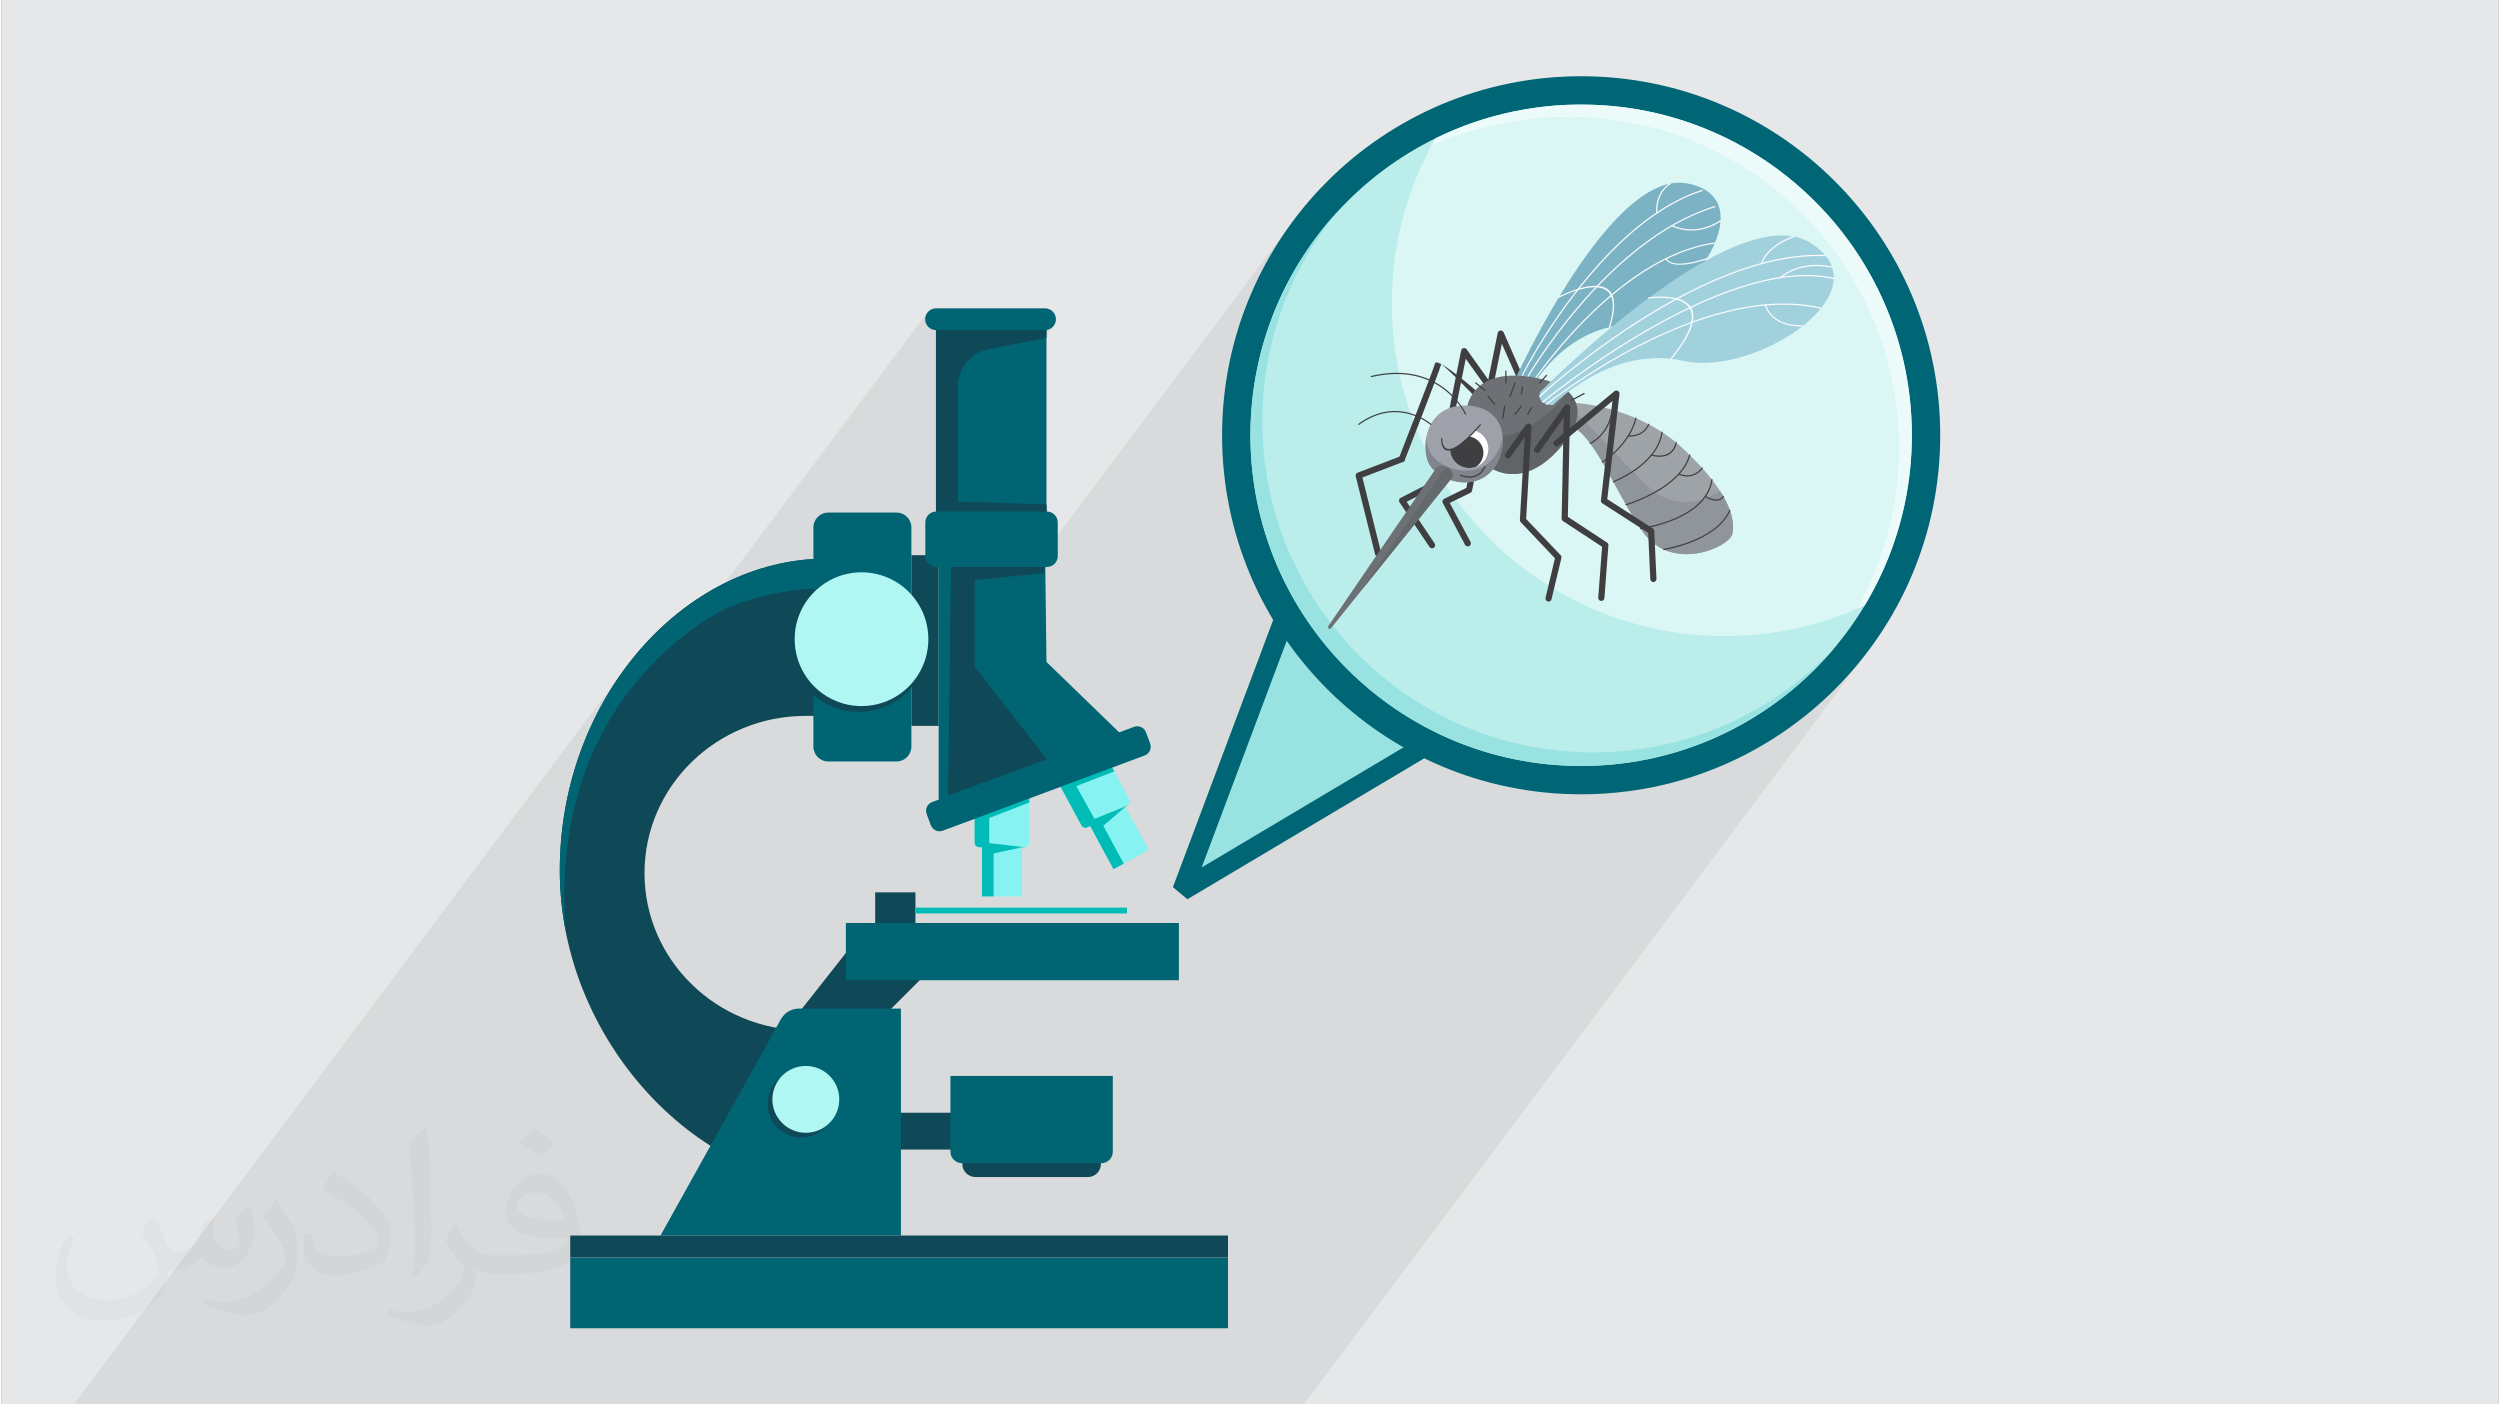 <?xml version="1.0" encoding="UTF-8"?>
<!DOCTYPE svg PUBLIC "-//W3C//DTD SVG 1.0//EN" "http://www.w3.org/TR/2001/REC-SVG-20010904/DTD/svg10.dtd">
<!-- Creator: CorelDRAW 2017 -->
<svg xmlns="http://www.w3.org/2000/svg" xml:space="preserve" width="356px" height="200px" version="1.0" style="shape-rendering:geometricPrecision; text-rendering:geometricPrecision; image-rendering:optimizeQuality; fill-rule:evenodd; clip-rule:evenodd"
viewBox="0 0 35600 20025"
 xmlns:xlink="http://www.w3.org/1999/xlink">
 <rect x="0" y="0" width="35600" height="20025" fill="#808080" stroke="none"/>
 <defs>
  <style type="text/css">
   <![CDATA[
    .fil8 {fill:#98E3E2}
    .fil0 {fill:#E6E7E8}
    .fil6 {fill:#006473;fill-rule:nonzero}
    .fil9 {fill:#006574;fill-rule:nonzero}
    .fil5 {fill:#00BBB6;fill-rule:nonzero}
    .fil3 {fill:#0F4856;fill-rule:nonzero}
    .fil14 {fill:#3F3F41;fill-rule:nonzero}
    .fil20 {fill:#606467;fill-rule:nonzero}
    .fil23 {fill:#64696B;fill-rule:nonzero}
    .fil19 {fill:#6D7074;fill-rule:nonzero}
    .fil17 {fill:#7BB3C4;fill-rule:nonzero}
    .fil22 {fill:#80858C;fill-rule:nonzero}
    .fil4 {fill:#86F3F2;fill-rule:nonzero}
    .fil16 {fill:#90959C;fill-rule:nonzero}
    .fil11 {fill:#98E3E2;fill-rule:nonzero}
    .fil21 {fill:#9EA1AA;fill-rule:nonzero}
    .fil15 {fill:#9EA3A8;fill-rule:nonzero}
    .fil25 {fill:#A1D1DD;fill-rule:nonzero}
    .fil7 {fill:#B0F7F4;fill-rule:nonzero}
    .fil10 {fill:#BBEDEB;fill-rule:nonzero}
    .fil12 {fill:#DAF6F5;fill-rule:nonzero}
    .fil13 {fill:#ECFAFA;fill-rule:nonzero}
    .fil18 {fill:#FBFBFF;fill-rule:nonzero}
    .fil24 {fill:white;fill-rule:nonzero}
    .fil1 {fill:#373435;fill-opacity:0.031}
    .fil2 {fill:#373435;fill-opacity:0.078}
   ]]>
  </style>
 </defs>
 <g id="Layer_x0020_1">
  <g id="_1991538682784">
   <path class="fil0" d="M0 0l35600 0 0 20025 -35600 0 0 -20025z"/>
   <path class="fil1" d="M2165 17350c67,103 111,202 155,311 31,64 48,183 198,183 44,0 107,-14 163,-45 63,-33 111,-82 135,-159l61 -201 145 -72 10 10c-19,76 -24,148 -24,206 0,169 145,233 262,233 68,0 128,-33 128,-95 0,-81 -34,-216 -78,-338 68,-68 136,-136 214,-191l12 6c34,144 53,286 53,381 0,92 -41,195 -75,263 -71,132 -194,237 -344,237 -114,0 -240,-57 -327,-163l-5 0c-83,101 -209,194 -412,194l-63 0c-10,134 -39,229 -82,313 -122,237 -480,404 -817,404 -470,0 -705,-272 -705,-632 0,-223 72,-431 184,-577l92 37c-70,134 -116,261 -116,385 0,338 274,499 591,499 293,0 657,-188 722,-404 -24,-237 -114,-348 -250,-565 42,-72 95,-144 160,-220l13 0 0 0 0 0 0 0 0 0 0 0zm5414 -1273c99,62 196,136 290,221 -53,74 -118,142 -201,201 -94,-76 -189,-142 -286,-212 66,-74 131,-146 197,-210zm51 925c-160,0 -291,105 -291,183 0,167 320,219 702,217 -48,-196 -215,-400 -411,-400zm-359 894c208,0 390,-6 528,-41 155,-39 286,-118 286,-171 0,-15 0,-31 -5,-46 -87,9 -186,9 -274,9 -281,0 -496,-64 -581,-223 -22,-43 -36,-93 -36,-148 0,-153 65,-303 181,-406 97,-84 204,-138 313,-138 196,0 354,159 463,408 60,136 101,292 101,490 0,132 -36,243 -118,326 -153,148 -434,204 -865,204l-197 0 0 0 -51 0c-106,0 -184,-19 -244,-66l-10 0c2,24 5,49 5,72 0,97 -32,220 -97,319 -192,286 -400,410 -579,410 -182,0 -405,-70 -606,-161l36 -70c66,27 155,45 279,45 325,0 751,-313 804,-617 -12,-25 -33,-58 -65,-93 -94,-113 -155,-208 -211,-307 49,-95 92,-171 134,-239l16 -2c139,282 265,445 546,445l43 0 0 0 204 0 0 0 0 0 0 0 0 0 0 0zm-1406 299c24,-130 26,-276 26,-412l0 -202c0,-377 -48,-925 -87,-1281 68,-75 163,-161 238,-219l21 6c51,449 64,971 64,1450 0,126 -5,250 -17,340 -8,114 -73,200 -214,332l-31 -14 0 0 0 0 0 0 0 0 0 0zm-1447 -596c7,177 94,317 397,317 189,0 349,-49 526,-133 31,-15 48,-33 48,-50 0,-111 -84,-257 -228,-391 -138,-126 -322,-237 -494,-311 -58,-25 -77,-52 -77,-76 0,-52 68,-159 123,-235l20 -2c196,103 416,255 579,426 148,157 240,315 240,488 0,128 -39,250 -102,361 -216,109 -446,191 -674,191 -276,0 -465,-129 -465,-434 0,-33 0,-85 12,-151l95 0 0 0 0 0 0 0 0 0 0 0zm-500 -502l172 278c63,103 121,214 121,391l0 227c0,183 -117,379 -306,572 -147,132 -278,188 -399,188 -180,0 -386,-56 -623,-159l26 -70c75,21 163,37 270,37 341,-2 690,-251 850,-556 19,-35 27,-68 27,-91 0,-35 -20,-74 -34,-109 -87,-165 -184,-315 -291,-453 56,-88 111,-173 172,-257l15 2 0 0 0 0 0 0 0 0 0 0z"/>
   <path class="fil2" d="M8589 20025l-28 0 -8 0 -2 0 -2 0 -3 0 -1 0 -3 0 -93 0 -10 0 -26 0 -4 0 -149 0 -35 0 -76 0 -89 0 -38 0 -8 0 -24 0 -16 0 -85 0 -14 0 -23 0 -33 0 -32 0 -62 0 -10 0 -101 0 -17 0 -6 0 -83 0 -6 0 -46 0 -85 0 -7 0 -49 0 -21 0 -2 0 -119 0 -109 0 -12 0 -55 0 -3 0 -7 0 -41 0 -23 0 -26 0 -13 0 -76 0 -266 0 -2 0 -229 0 -6 0 -1 0 -23 0 -1 0 -166 0 -76 0 -38 0 -4 0 -10 0 -25 0 -23 0 -44 0 -118 0 -51 0 -223 0 -134 0 -50 0 -39 0 -209 0 -149 0 -93 0 -25 0 -209 0 -33 0 -11 0 -166 0 -98 0 -173 0 -1 0 -186 0 -22 0 -112 0 -39 0 -39 0 -205 0 -26 0 -77 0 -222 0 -48 0 -27 0 -106 0 -56 0 -48 0 -33 0 -65 0 -172 0 -372 0 -48 0 -52 0 -304 0 -12 0 -5 0 -200 0 -56 0 -38 0 -213 0 -299 0 7820 -10442 -115 168 -108 174 -101 181 -94 186 -86 192 -78 197 -51 148 685 -916 108 -140 115 -137 123 -135 131 -132 139 -130 148 -126 116 -90 3413 -4558 -14 26 -9 29 -4 32 4 31 9 29 14 27 19 23 23 19 27 14 29 9 16 2 13 -18 0 7 5 -7 0 19 1550 0 32 -3 29 -9 26 -14 23 -19 19 -23 -138 185 30 -6 -1571 2098 0 377 1576 0 -139 186 134 0 -453 605 273 0 3701 -4941 -143 201 -133 207 -123 215 -113 220 -103 227 -91 233 -81 238 -69 243 -11 47 1191 -1589 22 -29 10 -13 -6 8 114 -145 148 -171 156 -163 164 -157 171 -148 178 -140 185 -131 191 -123 198 -113 168 -87 1 0 -1 0 35 -17 209 -95 214 -84 219 -74 224 -64 228 -53 232 -41 236 -30 240 -18 242 -6 243 6 239 18 236 30 232 41 229 53 223 64 219 74 215 84 208 95 204 104 197 113 192 123 184 131 178 140 172 148 163 157 157 163 148 171 140 179 131 185 123 191 113 197 105 204 94 208 84 215 75 219 63 223 53 229 41 232 30 236 18 239 7 243 -7 243 -18 239 -30 236 -41 232 -53 228 -63 224 -75 219 -84 214 -94 209 -105 203 -113 198 -123 191 -131 185 -1198 1599 74 -42 207 -133 201 -143 194 -152 185 -161 178 -169 170 -178 161 -186 151 -193 -8055 10756 -505 0 -6 0 -25 0 -77 0 -1068 0 -193 0 -21 0 -308 0 -359 0 -88 0 -215 0 -314 0 -11 0 -256 0 -18 0 -4 0 -9 0 -8 0 -159 0 -60 0 -22 0 -51 0 -12 0 -115 0 -63 0 -5 0 -12 0 -5 0 -18 0 -3 0 -38 0 -15 0 -6 0 -95 0 -144 0 -9 0 -5 0 -1 0 -3 0 -4 0 -3 0 -5 0 -40 0 -14 0 -2 0 -16 0 -47 0 -1 0 -15 0 -16 0 -70 0 -3 0 -14 0 -11 0 -11 0 -2 0 0 0 -3 0 -1 0 -14 0 -9 0 -14 0 -7 0 -150 0 -22 0 -5 0 -6 0 -50 0 -37 0 -22 0 -30 0 -1 0 -52 0 -3 0 -37 0 -4 0 -84 0 -16 0 -2 0 -1 0 -8 0 -4 0 -10 0 0 0 -1 0 -57 0 0 0 -16 0 -15 0 -6 0 -55 0 -23 0 -18 0 -25 0 -7 0 -35 0 -2 0 -13 0 -11 0 -2 0 -30 0 -21 0 -22 0 -8 0 -1 0 -85 0 -7 0 -14 0 -3 0 -22 0 -12 0 -8 0 -4 0 -9 0 -2 0 -2 0 -59 0 -14 0 -7 0 -12 0 -1 0 -98 0 -182 0 -22 0 -66 0 -2 0 -22 0 -15 0 -6 0 -53 0 -3 0 -22 0 -13 0 -67 0 -88 0 0 0 -4 0 -16 0 -31 0 -3 0 -23 0 -1 0 -128 0 -1 0 -27 0 -2 0 -2 0 -62 0 -8 0 -1 0 -14 0 -12 0 -19 0 -1 0 -14 0 -23 0 -23 0 -6 0 -5 0 -3 0 -7 0 -4 0 -2 0 0 0 -27 0 -104 0 -3 0 -10 0 -13 0 -2 0 -2 0 -16 0 0 0 -13 0 -23 0 -8 0 -14 0 -14 0 -11 0 -9 0 -5 0 -25 0 -8 0 -3 0 -1 0 -10 0 -27 0 -3 0 -19 0 -4 0 -1 0 -14 0 0 0 -18 0 -8 0 -13 0 -5 0 -5 0 -11 0 -10 0 -10 0 -2 0 0 0 -4 0 -8 0 -2 0 -3 0 -4 0 -1 0 -7 0 -13 0 -1 0 0 0 -6 0 -1 0 -7 0 -21 0 -19 0 -16 0 -13 0 -14 0 -3 0 0 0 -5 0 -6 0 -1 0 -1 0 -1 0 -2 0 -6 0 -3 0 0 0 -2 0 -11 0 0 0 -7 0 -1 0 -44 0 -12 0 -1 0 -7 0 -3 0 -2 0 -10 0 -7 0 -3 0 -6 0 -2 0 -3 0 0 0 -1 0 -2 0 -3 0 -3 0 -6 0 -1 0 -8 0 -33 0 -2 0 -15 0 -5 0 -3 0 -1 0 -9 0 -9 0 -3 0 -17 0 -1 0 -2 0 -1 0 -6 0 -1 0 -1 0 -17 0 -3 0 -19 0 -7 0 -6 0 -5 0 -10 0 -4 0 -1 0 0 0 0 0 -13 0 -2 0 -6 0 -17 0 -9 0 -11 0 -4 0 -1 0 -13 0 -1 0 -7 0 -13 0 -1 0 -5 0 -8 0 -13 0 -6 0 0 0 -4 0 -16 0 -6 0 -12 0 -6 0 -1 0 -6 0 -25 0 -21 0 -18 0 -2 0 -8 0 -8 0 -13 0 -2 0 -10 0 -4 0 -8 0 -7 0 -6 0 -33 0 -9 0 -3 0 -10 0 -2 0 -9 0 -1 0 -5 0 -29 0 -6 0 -11 0 -13 0 -13 0 -6 0 -9 0 -2 0 -22 0 -47 0 -1 0 -27 0 -11 0 -35 0 -44 0 -36 0 -17 0 -42 0 0 0 -2 0 0 0 -7 0 -5 0 -4 0 -15 0 -7 0 -175 0 -42 0 -2 0 -5 0 -19 0 -20 0 -69 0 -3 0 -9 0 -12 0 -25 0 -71 0 -14 0 -7 0 -13 0 -5 0 -8 0 -10 0 -8 0 -36 0 -9 0 -1 0 0 0 -108 0 0 0 -60 0 -29 0 -20 0 -86 0 -107 0 -17 0 -14 0 -7 0 -70 0 -17 0 -5 0 -62 0 -1 0 -33 0 -15 0 -1 0 -13 0 -3 0 -5 0 -9 0 -38 0 -13 0z"/>
   <g>
    <path class="fil3" d="M15489 16782l-1604 0c-103,0 -186,-83 -186,-185l0 -134c0,-102 83,-185 186,-185l1604 0c102,0 185,83 185,185l0 134c0,102 -83,185 -185,185z"/>
    <path class="fil4" d="M16357 12119l-505 274 -667 -1232 504 -273 668 1231z"/>
    <path class="fil4" d="M16056 11486l-570 309c-31,17 -71,5 -88,-27l-322 -592 685 -371 321 592c17,32 5,72 -26,89z"/>
    <path class="fil5" d="M15781 10843l84 155 -542 210 260 467 482 -194 -578 313c-32,18 -72,6 -90,-26l-325 -600 709 -325z"/>
    <path class="fil5" d="M16000 12313l-146 79 -338 -624 146 -79 362 -186 -316 271 292 539z"/>
    <path class="fil4" d="M13977 12781l573 0 0 -1401 -573 0 0 1401z"/>
    <path class="fil4" d="M14587 12081l-647 0c-36,0 -66,-30 -66,-66l0 -674 779 0 0 674c0,36 -30,66 -66,66z"/>
    <path class="fil5" d="M14653 11384l0 58 -571 221 0 358 516 60 -658 -1c-36,0 -66,-29 -66,-65l0 -683 779 52z"/>
    <path class="fil5" d="M14144 12781l-165 0 0 -710 165 0 407 9 -407 88 0 613z"/>
    <path class="fil3" d="M12135 16390l1926 0 0 -525 -1926 0 0 525z"/>
    <path class="fil3" d="M11162 14698l876 -1110 1440 0 -973 973 0 1362 -1459 0 116 -1225z"/>
    <path class="fil3" d="M12972 10349l389 0 0 -2433 -389 0 0 2433z"/>
    <path class="fil3" d="M11914 7965l-156 0c-2026,0 -3799,1991 -3799,4446l0 0c0,2456 2007,4446 3799,4446l156 0 0 -2166 -448 0c-1270,0 -2299,-1004 -2299,-2242l0 0c0,-1238 1029,-2242 2299,-2242l448 0 0 -2242z"/>
    <path class="fil6" d="M12823 14380l-1452 0c-108,0 -208,58 -260,153l-1716 3083 3428 0 0 -3236z"/>
    <path class="fil6" d="M13322 7479l1576 0 0 -2791 -1576 0 0 2791z"/>
    <path class="fil6" d="M14903 8084l-1576 0c-86,0 -156,-70 -156,-155l0 -480c0,-86 70,-156 156,-156l1576 0c86,0 156,70 156,156l0 480c0,85 -70,155 -156,155z"/>
    <path class="fil6" d="M12760 10857l-973 0c-117,0 -212,-95 -212,-212l0 -3125c0,-117 95,-212 212,-212l973 0c117,0 212,95 212,212l0 3125c0,117 -95,212 -212,212z"/>
    <path class="fil6" d="M12038 13976l4748 0 0 -816 -4748 0 0 816z"/>
    <path class="fil3" d="M8108 17931l9378 0 0 -315 -9378 0 0 315z"/>
    <path class="fil6" d="M8108 18938l9378 0 0 -1004 -9378 0 0 1004z"/>
    <path class="fil6" d="M15949 10456l-2588 973 0 -3522 1518 0 19 1531 1051 1018z"/>
    <path class="fil6" d="M16299 10771l-2880 1073c-68,25 -144,-10 -170,-78l-59 -160c-26,-69 9,-145 77,-170l2880 -1073c68,-25 144,10 170,78l59 160c26,69 -9,144 -77,170z"/>
    <path class="fil3" d="M12456 13160l574 0 0 -437 -574 0 0 437z"/>
    <path class="fil5" d="M13030 13024l3016 0 0 -83 -3016 0 0 83z"/>
    <path class="fil6" d="M15679 16585l-1985 0c-91,0 -165,-74 -165,-165l0 -1080 2315 0 0 1080c0,91 -73,165 -165,165z"/>
    <path class="fil3" d="M11877 15742c0,263 -214,476 -477,476 -263,0 -477,-213 -477,-476 0,-264 214,-477 477,-477 263,0 477,213 477,477z"/>
    <path class="fil7" d="M11944 15675c0,263 -214,476 -477,476 -263,0 -477,-213 -477,-476 0,-263 214,-477 477,-477 263,0 477,214 477,477z"/>
    <path class="fil6" d="M11914 7965l-156 0c-2026,0 -3799,1991 -3799,4446 0,301 31,596 87,880 -110,-1257 124,-3168 1943,-4420 782,-538 1912,-485 1912,-485l13 -421z"/>
    <path class="fil3" d="M13206 9167c0,543 -440,983 -983,983 -542,0 -982,-440 -982,-983 0,-542 440,-982 982,-982 543,0 983,440 983,982z"/>
    <path class="fil7" d="M13214 9113c0,527 -426,954 -953,954 -526,0 -953,-427 -953,-954 0,-526 427,-953 953,-953 527,0 953,427 953,953z"/>
    <path class="fil3" d="M14898 4818l-828 160c-251,49 -433,269 -433,525l0 1650 1261 38 5 102 -1576 0 0 -2605 1571 0 0 130z"/>
    <path class="fil6" d="M14877 4707l-1553 0c-86,0 -156,-69 -156,-155 0,-86 70,-156 156,-156l1553 0c86,0 156,70 156,156 0,86 -70,155 -156,155z"/>
    <path class="fil3" d="M14881 8084l-1344 0 -42 3257 1408 -515 -1029 -1321 0 -1235 990 -100 17 -86z"/>
   </g>
   <g>
    <path class="fil8" d="M16835 12698l1223 -3258 1222 -3259 1769 1479 1768 1478 -2991 1780 -2991 1780z"/>
    <path class="fil9" d="M16701 12649l2517 -6707 3845 3216 -6155 3663 -207 -172zm1490 -3160l-1080 2879 5460 -3249 -3228 -2699 -1152 3069z"/>
    <g>
     <path class="fil9" d="M27641 6206c0,2827 -2292,5119 -5120,5119 -2827,0 -5119,-2292 -5119,-5119 0,-2827 2292,-5119 5119,-5119 2828,0 5120,2292 5120,5119z"/>
     <path class="fil10" d="M27237 6206c0,2604 -2112,4715 -4716,4715 -2604,0 -4715,-2111 -4715,-4715 0,-2604 2111,-4715 4715,-4715 2604,0 4716,2111 4716,4715z"/>
     <path class="fil11" d="M22691 10727c-2604,0 -4715,-2111 -4715,-4715 0,-1138 403,-2182 1074,-2997 -772,840 -1244,1960 -1244,3191 0,2604 2111,4715 4715,4715 1466,0 2776,-669 3641,-1718 -862,936 -2098,1524 -3471,1524z"/>
     <path class="fil12" d="M24570 9069c-2622,0 -4748,-2126 -4748,-4749 0,-806 201,-1564 556,-2229 543,-248 1143,-396 1777,-420 61,-2 121,-3 182,-3 2521,0 4612,1995 4708,4536 35,898 -185,1746 -593,2477 -577,249 -1213,388 -1882,388z"/>
     <path class="fil13" d="M26452 8681c408,-731 628,-1579 593,-2477 -96,-2541 -2187,-4536 -4708,-4536 -61,0 -121,1 -182,3 -634,24 -1234,172 -1777,420 21,-40 42,-79 65,-118 345,-170 714,-299 1101,-381 258,-54 525,-88 798,-98 56,-2 111,-3 167,-3 4,0 8,0 12,0 439,0 864,59 1266,172 878,244 1656,737 2250,1401 0,0 1,0 1,0 1,2 2,3 3,4 1,1 2,3 3,4l1 0c316,355 579,758 777,1197 242,538 387,1131 411,1758 2,62 4,125 4,187 0,0 0,0 0,0 0,2 0,4 0,6 0,1 0,1 0,1 0,2 0,5 0,7 0,1 -1,1 -1,2 0,2 0,3 0,5 0,1 0,1 0,2 0,2 0,4 0,6 0,1 0,2 0,2 0,2 0,3 0,5 0,1 0,2 0,2 0,2 0,4 0,6 0,1 0,2 0,3 0,1 0,2 0,3 0,2 0,3 0,4 0,1 0,2 0,3 0,2 0,4 0,6 0,1 0,2 0,2 0,5 0,10 0,15l0 0c-16,853 -259,1650 -670,2335 -38,18 -76,35 -114,52z"/>
     <g>
      <path class="fil14" d="M21191 5717c18,16 20,44 3,62 -16,18 -44,20 -62,3 -2,-1 -602,-623 -608,-585 -7,53 -516,1360 -518,1364 -8,23 -34,34 -57,25 -22,-9 -33,-34 -25,-57 2,-4 507,-1302 513,-1344 18,-133 752,530 754,532z"/>
      <path class="fil14" d="M19950 6504c22,-9 48,3 57,25 8,23 -3,49 -26,57l-578 222 267 1075c6,24 -9,48 -32,53 -24,6 -48,-8 -54,-32l-276 -1111c-7,-22 5,-45 27,-54l615 -235z"/>
      <path class="fil14" d="M21324 5590c14,19 10,47 -10,61 -20,14 -47,10 -62,-10l-376 -526 -355 1772c-3,13 -12,24 -24,30l0 0 -464 237 400 595c13,20 8,48 -12,61 -21,14 -48,8 -62,-12l-426 -634c-1,-2 -3,-4 -4,-7 -11,-22 -2,-48 19,-59l490 -250 372 -1848c1,-12 7,-22 18,-29 19,-15 47,-10 61,10l435 609z"/>
      <path class="fil14" d="M21800 5614c10,22 0,48 -22,58 -22,10 -49,0 -58,-23l-329 -748 -425 2094c-2,14 -11,25 -23,31l-295 145 296 555c12,22 3,49 -18,60 -21,11 -48,3 -60,-18l-318 -598c-11,-21 -2,-48 20,-58l317 -156 446 -2205c2,-15 12,-29 26,-35 23,-10 49,0 59,22l384 876z"/>
      <path class="fil15" d="M22392 5742c0,0 903,20 1584,656 680,637 739,1010 703,1207 -35,197 -868,566 -1280,-25 -411,-591 -712,-1457 -1082,-1525 -371,-67 -256,-375 75,-313z"/>
      <path class="fil16" d="M23519 6973c-508,-442 -981,-1141 -1348,-1210 -136,70 -122,244 146,292 370,68 671,934 1082,1525 412,591 1245,222 1280,25 23,-124 7,-318 -177,-604 -256,164 -652,260 -983,-28z"/>
      <path class="fil17" d="M21448 5693c0,0 1429,-3296 2585,-3078 1156,218 -31,1886 -990,2028 -959,142 -1376,1149 -1376,1149 0,0 -199,84 -219,-99z"/>
      <path class="fil18" d="M21694 5353c-1,5 -5,8 -10,8 -5,-1 -8,-6 -8,-10 3,-22 490,-972 1242,-1745 384,-395 837,-743 1330,-900 5,-1 10,1 11,6 2,5 -1,10 -6,11 -490,156 -940,502 -1322,895 -749,770 -1234,1714 -1237,1735z"/>
      <path class="fil18" d="M21735 5430c-3,4 -8,5 -12,3 -4,-2 -6,-8 -3,-12 3,-6 1146,-2005 2705,-2483 5,-2 10,1 11,5 2,5 -1,10 -5,11 -1553,477 -2693,2470 -2696,2476z"/>
      <path class="fil18" d="M21792 5520c-2,4 -8,5 -12,2 -4,-3 -5,-8 -2,-12 3,-6 1221,-1858 2649,-2053 5,-1 9,3 10,7 0,5 -3,10 -8,10 -1419,194 -2633,2040 -2637,2046z"/>
      <path class="fil18" d="M22206 4245c-4,3 -10,1 -12,-3 -2,-5 0,-10 4,-12 3,-2 1051,-554 735,438 -2,5 -7,7 -11,6 -5,-1 -7,-6 -6,-11 304,-951 -707,-419 -710,-418z"/>
      <path class="fil18" d="M23813 3225c-5,-2 -6,-7 -4,-12 2,-4 8,-6 12,-3 1,0 313,173 684,-69 4,-3 10,-2 13,2 2,5 1,10 -3,13 -380,247 -701,70 -702,69z"/>
      <path class="fil18" d="M23610 3036c0,5 -3,9 -8,10 -5,0 -9,-3 -10,-8 0,-1 -36,-274 193,-427 4,-3 10,-2 13,2 2,4 1,10 -3,12 -220,147 -185,410 -185,411z"/>
      <path class="fil18" d="M23723 3691c-2,-4 0,-9 5,-11 5,-1 10,1 11,6 0,0 55,168 570,-6 5,-1 10,1 11,6 2,4 -1,9 -5,11 -532,179 -592,-5 -592,-6z"/>
      <path class="fil19" d="M21891 5390c-884,-171 -1080,327 -1006,782 74,455 662,885 1243,310 581,-575 362,-977 -237,-1092z"/>
      <path class="fil20" d="M22316 5568c-47,142 -213,314 -516,499 -495,301 -856,93 -924,-161 -10,87 -6,177 9,266 74,455 662,885 1243,310 407,-402 421,-720 188,-914z"/>
      <path class="fil21" d="M20903 5783c-562,-25 -662,503 -571,780 112,347 936,557 1066,-194 44,-350 -160,-571 -495,-586z"/>
      <path class="fil22" d="M20344 6396c-16,-49 -26,-106 -29,-166 -22,119 -14,240 17,333 112,347 936,557 1066,-194 6,-46 7,-89 5,-130 -151,706 -948,497 -1059,157z"/>
      <path class="fil19" d="M20698 6789l-1741 2165c-17,26 -57,4 -43,-24l1548 -2267c0,0 181,-94 236,126z"/>
      <path class="fil23" d="M20698 6789c-15,-57 -38,-93 -64,-115 -38,4 -66,18 -66,18l-1169 1713 1299 -1616z"/>
      <path class="fil24" d="M21190 6333c37,147 -51,295 -198,332 -146,37 -295,-52 -332,-198 -37,-146 52,-295 198,-332 147,-37 295,52 332,198z"/>
      <path class="fil14" d="M21121 6400c25,100 -17,201 -98,256 -10,3 -20,7 -31,9 -146,37 -295,-52 -332,-198 -3,-11 -5,-21 -6,-32 10,-96 79,-182 178,-207 128,-32 257,45 289,172z"/>
      <path class="fil14" d="M20801 6785c-5,-2 -7,-7 -5,-12 2,-4 7,-6 12,-4 0,0 230,103 335,-121 2,-4 7,-6 12,-4 4,2 6,7 4,12 -113,240 -357,129 -358,129z"/>
      <path class="fil14" d="M22654 6330c-4,2 -9,0 -11,-4 -2,-5 0,-10 4,-12 1,0 262,-116 311,-473 1,-5 6,-8 10,-7 5,0 9,5 8,10 -51,366 -321,486 -322,486z"/>
      <path class="fil14" d="M22827 6594c-4,3 -10,2 -12,-3 -3,-4 -1,-9 3,-12 1,0 379,-226 476,-619 1,-4 6,-7 11,-6 5,1 8,6 6,11 -99,399 -483,629 -484,629z"/>
      <path class="fil14" d="M22984 6876c-5,2 -10,0 -12,-5 -2,-4 1,-9 5,-11 2,-1 625,-236 689,-699 0,-5 5,-8 10,-7 5,0 8,5 7,10 -65,473 -698,712 -699,712z"/>
      <path class="fil14" d="M23164 7204c-5,2 -10,-1 -11,-6 -1,-4 1,-9 6,-10 2,-1 775,-228 902,-702 1,-5 6,-8 10,-7 5,2 8,7 7,11 -130,485 -912,714 -914,714z"/>
      <path class="fil14" d="M23371 7545c-5,1 -10,-2 -10,-7 -1,-5 3,-9 7,-10 3,0 931,-123 1009,-691 1,-5 5,-8 10,-7 5,0 9,5 8,10 -81,581 -1021,705 -1024,705z"/>
      <path class="fil14" d="M23700 7843c-5,0 -9,-3 -10,-8 -1,-4 3,-9 7,-10 2,0 746,-114 937,-553 2,-4 7,-6 11,-4 5,2 7,7 5,11 -195,448 -948,563 -950,564z"/>
      <path class="fil14" d="M21929 6439c-15,20 -42,24 -62,10 -20,-14 -24,-41 -10,-61l428 -604c14,-20 41,-24 61,-10 12,8 19,22 18,36l0 0 -32 1559 559 367c14,9 21,25 19,40l-57 752c-2,24 -23,42 -47,40 -25,-1 -43,-23 -41,-47l55 -726 -557 -365 0 0c-12,-8 -20,-22 -20,-38l30 -1440 -344 487z"/>
      <path class="fil14" d="M21513 6517c-14,20 -41,25 -61,11 -20,-15 -25,-42 -11,-62l292 -409c14,-20 41,-25 61,-11 13,9 19,24 19,39l-76 1314 492 517c11,12 14,29 10,43l-140 585c-5,23 -29,38 -53,32 -23,-5 -38,-29 -32,-53l134 -563 -487 -514c-9,-8 -13,-20 -13,-33l68 -1181 -203 285z"/>
      <path class="fil14" d="M22196 6356c-19,16 -47,13 -62,-6 -16,-18 -13,-46 5,-62l857 -710c19,-16 47,-13 62,6 9,9 12,22 10,33l-174 1500 650 418c13,8 20,22 20,37l31 681c1,25 -18,45 -42,46 -24,1 -45,-18 -46,-42l-30 -660 -653 -420c-14,-9 -23,-25 -21,-43l165 -1418 -772 640z"/>
      <path class="fil21" d="M20534 6252c0,0 -28,470 550,-195 -156,15 -550,195 -550,195z"/>
      <path class="fil14" d="M20525 6251c0,-5 4,-9 9,-8 5,0 9,4 8,9 0,1 -25,444 536,-201 3,-4 9,-4 12,-1 4,3 4,9 1,13 -595,684 -566,190 -566,188z"/>
      <path class="fil14" d="M23910 6766c-4,-2 -6,-7 -4,-11 3,-5 8,-7 12,-4 1,0 185,95 323,-83 3,-3 8,-4 12,-1 4,3 4,8 2,12 -147,189 -344,88 -345,87z"/>
      <path class="fil14" d="M24287 7085c-4,-2 -6,-8 -3,-12 3,-4 8,-5 12,-3 1,1 175,114 246,3 2,-4 8,-5 12,-3 4,3 5,8 2,13 -79,125 -269,3 -269,2z"/>
      <path class="fil14" d="M23522 6496c-5,-1 -8,-6 -6,-11 1,-4 6,-7 11,-5 1,0 282,91 342,-170 1,-4 6,-7 11,-6 5,1 7,5 6,10 -64,280 -363,183 -364,182z"/>
      <path class="fil14" d="M23193 6224c-5,-1 -8,-5 -8,-10 1,-5 5,-8 10,-8 1,0 197,27 282,-159 2,-5 8,-7 12,-5 4,2 6,8 4,12 -90,198 -300,170 -300,170z"/>
      <path class="fil14" d="M20883 5903c3,4 1,9 -4,11 -4,2 -9,0 -11,-4 -1,-2 -349,-766 -1337,-533 -5,1 -9,-2 -10,-7 -2,-4 1,-9 6,-10 1002,-236 1355,540 1356,543z"/>
      <path class="fil14" d="M20384 6044c3,3 4,8 1,12 -4,4 -9,4 -13,1 -1,-1 -461,-405 -1016,0 -4,3 -10,2 -13,-1 -3,-4 -2,-10 2,-13 567,-413 1037,0 1039,1z"/>
      <path class="fil25" d="M21936 5590c0,0 2759,-2805 3854,-2127 1095,678 -775,1915 -1810,1682 -1036,-232 -1859,632 -1859,632 0,0 -236,8 -185,-187z"/>
      <path class="fil18" d="M21935 5658c-3,3 -9,3 -12,-1 -3,-3 -3,-9 0,-12 7,-6 2262,-2092 4082,-2010 5,0 9,5 9,9 0,5 -5,9 -9,9 -1813,-82 -4063,1999 -4070,2005z"/>
      <path class="fil18" d="M21976 5741c-3,3 -9,2 -12,-1 -3,-4 -2,-10 1,-13 8,-6 2570,-2132 4160,-1764 4,1 7,6 6,11 -1,4 -6,7 -10,6 -1581,-365 -4137,1755 -4145,1761z"/>
      <path class="fil18" d="M22033 5770c-4,3 -10,3 -13,-1 -3,-4 -2,-9 2,-12 6,-6 2210,-1771 3921,-1371 4,1 7,6 6,11 -1,4 -6,7 -10,6 -1702,-398 -3900,1362 -3906,1367z"/>
      <path class="fil18" d="M23486 4257c-4,0 -9,-3 -9,-8 -1,-5 2,-9 7,-10 3,0 1184,-173 327,882 -3,4 -9,5 -12,2 -4,-3 -5,-9 -2,-13 829,-1020 -307,-854 -311,-853z"/>
      <path class="fil18" d="M25142 4350c-1,-5 2,-10 7,-11 4,-1 9,2 10,7 0,1 62,301 523,292 5,0 9,4 9,8 0,5 -4,9 -9,9 -475,9 -540,-304 -540,-305z"/>
      <path class="fil18" d="M25368 3965c-4,3 -9,3 -13,-1 -3,-3 -3,-9 1,-12 1,-1 267,-254 745,-152 5,1 8,6 7,11 -1,4 -6,8 -11,6 -469,-99 -728,147 -729,148z"/>
      <path class="fil18" d="M25103 3760c-1,5 -6,8 -10,7 -5,-1 -8,-6 -7,-11 0,-1 57,-241 463,-392 5,-1 10,1 11,6 2,4 0,9 -5,11 -397,148 -452,379 -452,379z"/>
      <path class="fil14" d="M21457 5460c0,5 -4,9 -9,9 -5,0 -9,-4 -9,-9l0 -168c0,-5 4,-9 9,-9 5,0 9,4 9,9l0 168z"/>
      <path class="fil14" d="M21157 5561c3,3 4,9 1,12 -3,4 -9,5 -13,2l-133 -108c-3,-3 -4,-8 -1,-12 3,-4 9,-5 13,-2l133 108z"/>
      <path class="fil14" d="M21678 5613c-1,5 -5,8 -10,8 -5,-1 -8,-6 -7,-10l15 -98c1,-5 6,-8 10,-8 5,1 8,6 8,10l-16 98z"/>
      <path class="fil14" d="M21295 5758c3,4 3,9 -1,12 -4,3 -9,3 -12,-1l-95 -112c-3,-4 -3,-9 1,-12 4,-3 9,-3 13,1l94 112z"/>
      <path class="fil14" d="M21586 5912c-3,3 -8,4 -12,1 -4,-3 -5,-8 -2,-12l88 -114c3,-4 8,-5 12,-2 4,3 5,9 2,12l-88 115z"/>
      <path class="fil14" d="M21936 5466c-3,4 -9,4 -13,1 -3,-3 -3,-9 0,-13l98 -108c3,-4 8,-4 12,-1 4,3 4,9 1,13l-98 108z"/>
      <path class="fil14" d="M22384 5715c-5,2 -10,1 -12,-3 -3,-5 -1,-10 3,-12l184 -96c5,-2 10,-1 12,4 2,4 1,10 -4,12l-183 95z"/>
      <path class="fil14" d="M21516 5654c-2,5 -7,7 -11,6 -5,-2 -7,-7 -6,-12l72 -191c2,-4 7,-7 11,-5 5,2 7,7 5,11l-71 191z"/>
      <path class="fil14" d="M21413 5964c-1,5 -6,8 -10,7 -5,0 -9,-5 -8,-10l27 -170c1,-5 6,-8 11,-7 4,0 8,5 7,10l-27 170z"/>
      <path class="fil14" d="M21768 5911c-3,4 -8,5 -12,3 -5,-3 -6,-8 -4,-12l54 -95c2,-4 8,-6 12,-3 4,2 6,8 3,12l-53 95z"/>
     </g>
    </g>
   </g>
  </g>
 </g>
</svg>
